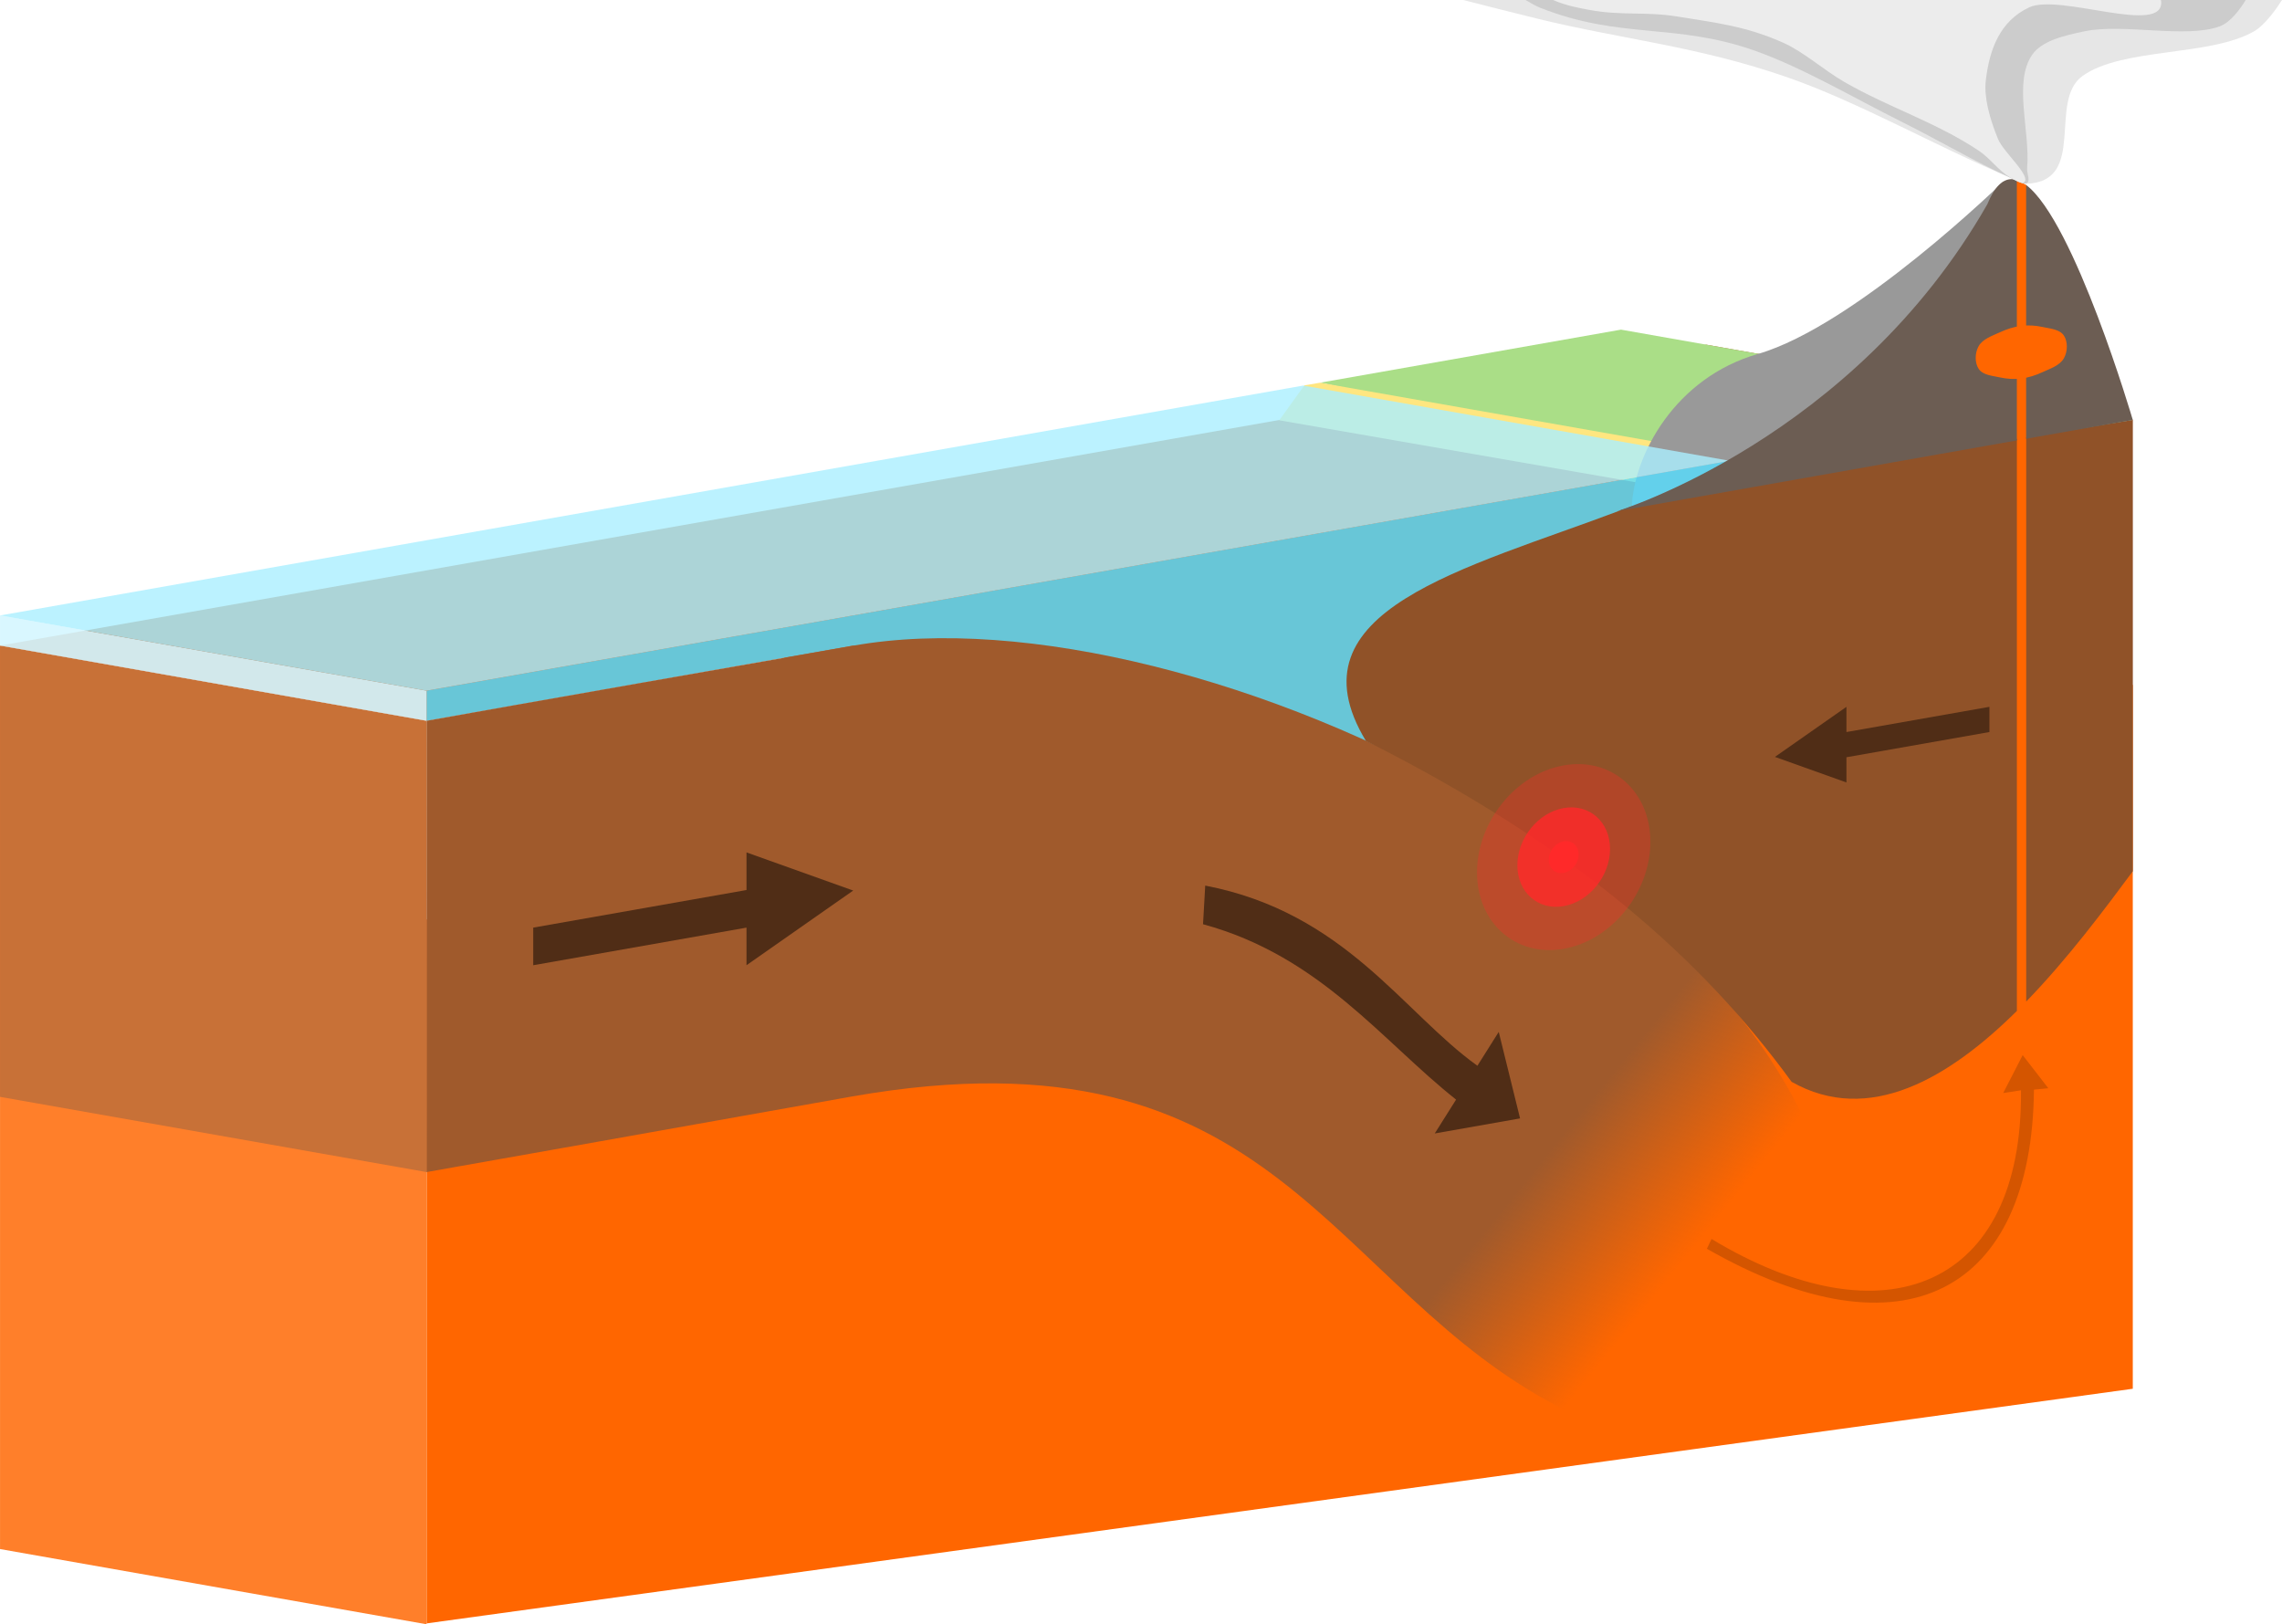 <?xml version="1.0" encoding="UTF-8" standalone="no"?>
<svg xmlns:rdf="http://www.w3.org/1999/02/22-rdf-syntax-ns#" xmlns="http://www.w3.org/2000/svg" xmlns:cc="http://creativecommons.org/ns#" xmlns:xlink="http://www.w3.org/1999/xlink" xmlns:dc="http://purl.org/dc/elements/1.1/" id="svg2" viewBox="0 0 2687.577 1912.832" height="1912.8" width="2687.6" version="1.1">
  <defs id="defs4">
    <linearGradient id="linearGradient4235" y2="430" gradientUnits="userSpaceOnUse" x2="2140.4" y1="301.27" x1="1981.4">
      <stop id="stop4227" stop-color="#a05a2c" offset="0"></stop>
      <stop id="stop4229" stop-color="#a05a2c" stop-opacity="0" offset="1"></stop>
    </linearGradient>
    <mask id="mask5086" maskUnits="userSpaceOnUse">
      <path id="path5088" fill-rule="evenodd" d="m2432-737.01 25.119-4.429v1018.7l-25.119-4.429z"></path>
    </mask>
  </defs>
  <g id="layer1" transform="translate(-70.866 948.04)">
    <path id="path3364" d="m2582.8-453.54-502.4-88.59-2009.5 354.34 502.34 88.578 2009.6-354.33z" fill-rule="evenodd" fill="#b66836"></path>
    <path id="path4738" d="m2180.9-382.68-555.42-114.66 354.47-62.503 602.85 106.3z" fill-rule="evenodd" fill="#aade87"></path>
    <path id="path4568" d="m975.15-205.51 42.85 70.87 693 126 407-384z" fill-rule="evenodd" fill="#b66836"></path>
    <path id="path4740" d="m2226.9-391.43-601.42-105.91-18.407 3.123-29.59 41.136 603.16 104.84z" fill-rule="evenodd" fill="#ffe680"></path>
    <path id="path4732" d="m2430.4-734.32s-174.2 170.05-289.41 203.19c-97.39 28.009-146.12 118.86-148.5 181.5 184.23-65.118 389.3-236.78 437.91-384.69z" fill-rule="evenodd" fill="#999"></path>
    <path id="path4570" d="m1075.6-187.79-502.38 88.583v-35.433l1535.2-270.87s-68.764 37.524-128.51 58.274c-108.44 79.134-287.9 281.61-287.9 281.61l-314-93z" fill-opacity=".8" fill-rule="evenodd" fill="#5df"></path>
    <path id="path5117" d="m2458.1-728.34-0.937-1.883-11.016-5.945-1.531 2.5-3.109 635.53 23.5-3.5 1-610z" fill-rule="evenodd" fill="#f60"></path>
    <path id="path3356" fill-rule="evenodd" fill="#f60" d="m573.24 134.79 2009.5-276.33v828.99l-2009.5 276.33z"></path>
    <path id="path3360" fill-rule="evenodd" fill="#ff7f2a" d="m70.866-186.78 502.38 88.583v1063l-502.38-88.583z"></path>
    <path id="path3366" fill-rule="evenodd" fill="#c87137" d="m70.866 343.7 502.38 88.583v-531.5l-502.38-88.583v531.5z"></path>
    <path id="path4189" fill="none" d="m2582.8-453.54-2009.6 354.33"></path>
    <path id="path4211" d="m70.866-223.23v35.433l502.38 88.583v-35.433z" fill-opacity=".9" fill-rule="evenodd" fill="#d5f6ff"></path>
    <path id="path4223" d="m573.32-99.201-0.089 531.47s301.43-53.301 501.58-89.125c503.17-88.192 558.89 226.82 836.03 367.81 119.52-5.525 329.56-16.67 330.71-136.31 11.645-462.04-764.05-833.47-1165.5-762.34-402.21 70.357-502.69 88.495-502.69 88.495z" fill-rule="evenodd" fill="url(#linearGradient4235)"></path>
    <path id="path4297" d="m2582.8 494.09c-45.514 7.432-86.429 14.122-125.59 20.549v664.44c49.278-50.795 92.565-109 125.59-153.49zm-136.57 22.354c-186.49 30.637-311.63 52.162-466.28 83.947-182.83 69.152-393.58 117.57-300.44 271.71 246.98 124.16 396.67 257.63 501.39 401.52 91.358 51.688 185.53-4.536 265.33-83.465z" fill-rule="evenodd" transform="translate(0 -947.64)" fill="#905228"></path>
    <path id="path4574" d="m70.866-223.23 502.37 88.58 1534.9-270.74-502.4-88.59z" fill-opacity=".8" fill-rule="evenodd" fill="#aef"></path>
    <path id="path4578" d="m2439.8 210.55c-10.3 0.15-20 8.96-28.3 29.45-157.7 276.48-435.9 361.54-435.9 361.54l470.61-83.281v-306.76c-2.142-0.649-4.258-0.98-6.346-0.951zm17.322 6.871v298.89l125.59-22.225s-68.499-233.39-125.59-276.67z" fill-rule="evenodd" transform="translate(0 -947.64)" fill="#6c5d53"></path>
    <path id="path5082" d="m1975.6-346.09 607.18-107.45s-115.09-392.15-171.25-254.09c-157.65 276.48-435.93 361.54-435.93 361.54z" fill-rule="evenodd" mask="url(#mask5086)" fill="#6c5d53"></path>
    <path id="path5115" d="m2451.4-564.27c-8.502 1.054-17.077 3.787-25.119 7.544-8.96 4.185-20.232 7.682-25.119 16.402-4.57 8.155-4.57 19.553 0 26.575 4.887 7.508 16.159 8.21 25.119 10.173 8.042 1.762 16.617 2.369 25.119 1.315 8.502-1.054 17.077-3.787 25.119-7.544 8.96-4.185 20.232-7.682 25.119-16.402 4.57-8.155 4.57-19.553 0-26.575-4.887-7.508-16.159-8.21-25.119-10.173-8.042-1.762-16.617-2.369-25.119-1.315z" fill-rule="evenodd" fill="#f60"></path>
    <path id="path5125" d="m1794.1-0.404c17.393 4.449 61.039 15.595 89.027 22.402 98.099 23.861 187.86 32.175 292.39 68.5 84.855 29.488 176.11 81.821 263.29 118.38 6.174 2.589 13.89 7.26 18.344 7.125 72.457-2.199 25.186-97.611 66.475-127 47.267-33.644 149.68-22.606 201.92-52.5 13.394-7.664 27.357-28.137 32.938-36.902h-964.38z" fill-rule="evenodd" transform="translate(0 -947.64)" fill="#e6e6e6"></path>
    <path id="path5127" d="m1867.5-0.404c5.945 3.549 12.704 7.348 17.295 9.164 94.331 37.315 159.25 17.693 251.87 50.205 56.192 19.723 116.45 55.405 174.71 84.498 42.806 21.376 85.688 46.682 128.36 66.115 5.45 2.482 12.483 6.757 16.106 6.357 7.908-0.872 1.893-11.878 2.443-18.025 3.912-43.695-16.657-101.33 6.107-134 11.203-16.078 36.75-22.406 62.162-27.578 45.284-9.217 119.17 8.783 158.46-5.656 13.264-4.874 24.752-21.202 30.715-31.084h-848.23z" fill-rule="evenodd" transform="translate(0 -947.64)" fill="#ccc"></path>
    <path id="path5129" d="m1899.9-0.404c15.264 6.572 29.371 9.185 42.693 11.652 38.406 7.113 67.018 1.615 104.9 8 38.763 6.532 78.42 10.306 123.7 30.75 24.759 11.178 47.445 32.092 72.049 46.25 52.144 30.005 107.71 47.218 157.98 80.75 14.061 9.379 22.454 22.742 36.9 31.5 5.252 3.184 13.291 7.561 15.783 6.25 11.512-6.058-23.32-35.37-29.908-51.5-10.271-25.145-16.625-49.394-14.352-69 4.19-36.132 16.461-69.888 51.166-86 36.019-16.722 159.58 34.299 155.31-7.5-0.034-0.327-0.219-0.726-0.469-1.152h-715.76z" fill-rule="evenodd" transform="translate(0 -947.64)" fill="#ececec"></path>
    <path id="path5140" d="m1912.5 79.935c-9.712 1.712-17.585-5.229-17.585-15.504s7.873-19.993 17.585-21.705c9.712-1.712 17.585 5.229 17.585 15.504s-7.873 19.993-17.585 21.705" fill-rule="evenodd" fill="#ff2a2a"></path>
    <path id="path5217" d="m1912.5 119.08c-30.147 5.316-54.585-16.23-54.585-48.124s24.439-62.058 54.585-67.374c30.146-5.316 54.585 16.23 54.585 48.124s-24.439 62.058-54.585 67.374" fill-rule="evenodd" fill-opacity=".8" fill="#ff2a2a"></path>
    <path id="path5219" d="m1912.5 169.33c-56.38 9.941-102.09-30.354-102.09-90.002s45.705-116.06 102.09-126c56.38-9.941 102.08 30.354 102.08 90.002s-45.705 116.06-102.08 126" fill-opacity=".3" fill-rule="evenodd" fill="#ff2a2a"></path>
    <path id="path4248" d="m950.03 55.807v44.291l-251.19 44.291v44.291l251.19-44.291v44.291l125.67-87.962z" fill-rule="evenodd" fill="#502d16"></path>
    <path id="path4252" d="m2245.5-26.566v-29.691l168.39-29.691v-29.691l-168.39 29.691v-29.691l-84.24 58.966z" fill-rule="evenodd" fill="#502d16"></path>
    <path id="path4254" d="m1490.3 94.886-2.588 45.495c137.98 37.605 210.49 137.23 298.03 206.54l-25.119 39.862 100.48-17.716-25.119-101.87-25.119 39.862c-87.645-62.748-155.78-180.39-320.56-212.17z" fill-rule="evenodd" fill="#502d16"></path>
    <path id="path4256" d="m2086.6 511.06-5.466 11.513c232.95 133.23 382.9 50.194 385.21-187.43l16.898-1.609-30.175-39.026-22.933 44.659 20.921-3.219c2.324 232.72-160.81 298-364.46 175.11z" fill-rule="evenodd" fill="#d45500"></path>
  </g>
</svg>
